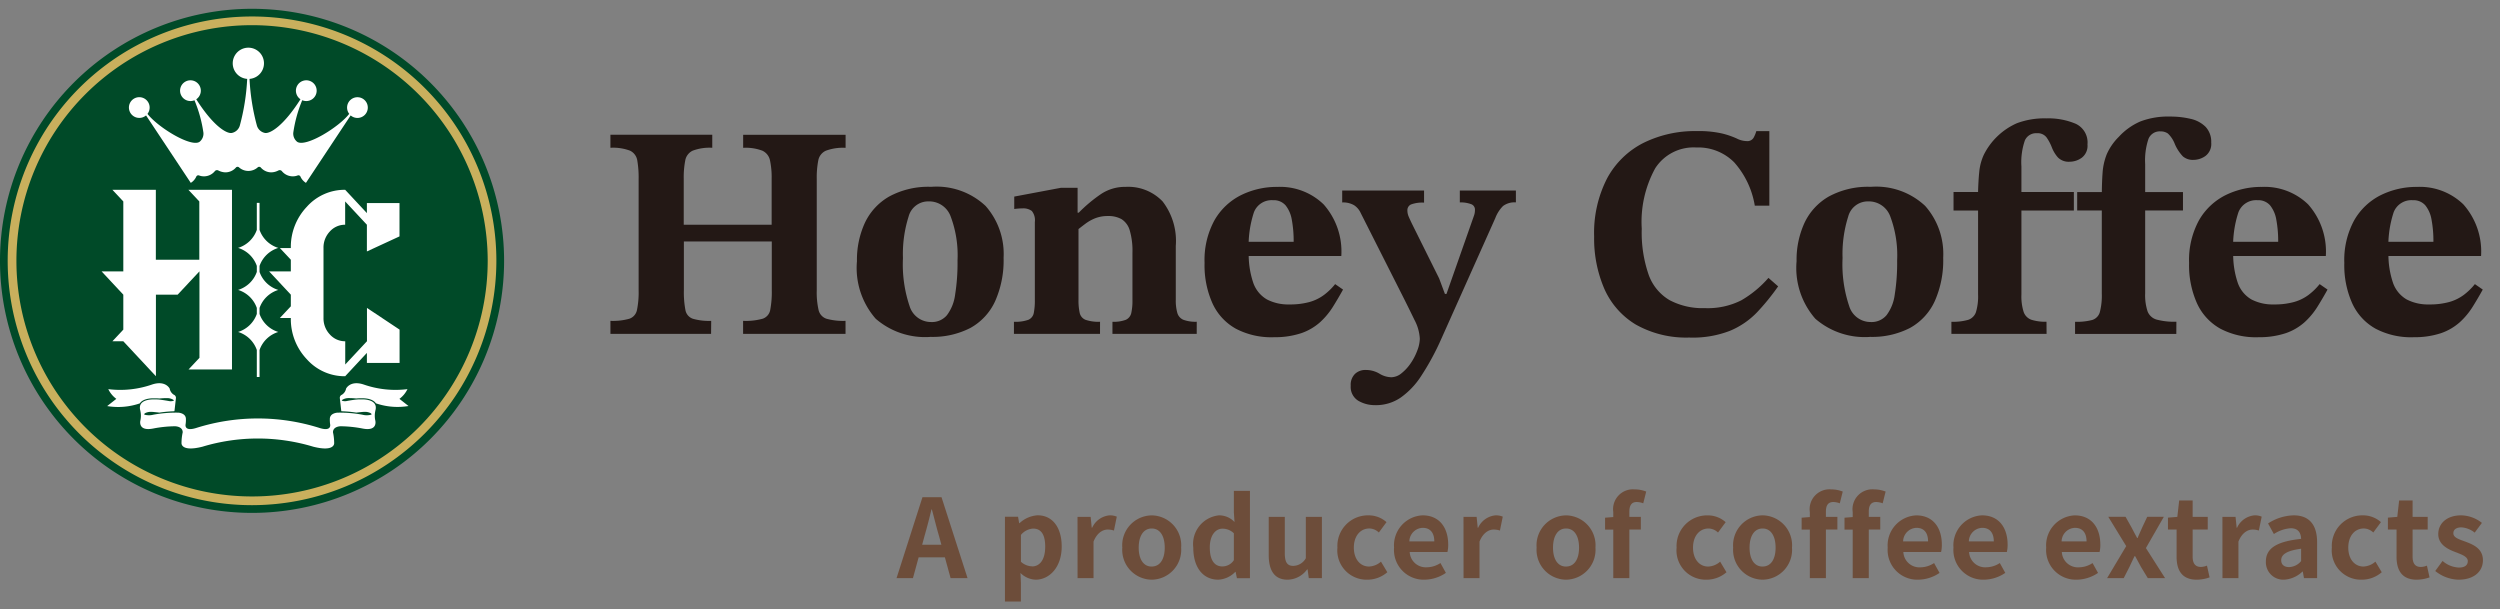 <svg xmlns="http://www.w3.org/2000/svg" xmlns:xlink="http://www.w3.org/1999/xlink" width="160" height="39" viewBox="0 0 160 39">
  <rect x="0" y="0" width="160" height="39" fill="#808080" stroke="none"/>
  <defs>
    <clipPath id="clip-path">
      <rect id="長方形_6680" data-name="長方形 6680" width="160" height="39" transform="translate(-15255 -6003)" fill="#fff" stroke="#707070" stroke-width="1"/>
    </clipPath>
    <clipPath id="clip-path-2">
      <rect id="長方形_6724" data-name="長方形 6724" width="158.906" height="32.262" fill="none"/>
    </clipPath>
  </defs>
  <g id="sp_logo" transform="translate(15255 6003)" clip-path="url(#clip-path)">
    <g id="グループ_25404" data-name="グループ 25404" transform="translate(-15255 -6003)">
      <path id="パス_19921" data-name="パス 19921" d="M-100.121-2.135l.154-.567c.154-.539.308-1.127.441-1.694h.028c.154.56.294,1.155.455,1.694l.154.567ZM-98.3,0h1.085l-1.666-5.18H-100.1L-101.759,0h1.05l.364-1.33h1.68Zm3.479,1.5H-93.8V.315l-.028-.644A1.457,1.457,0,0,0-92.855.1c.861,0,1.666-.777,1.666-2.121,0-1.2-.574-2-1.54-2a1.861,1.861,0,0,0-1.155.5h-.028l-.07-.406h-.84Zm1.736-2.254a1.1,1.1,0,0,1-.714-.294V-2.765a1.105,1.105,0,0,1,.777-.406c.539,0,.777.413.777,1.162C-92.246-1.155-92.61-.749-93.086-.749ZM-90.174,0h1.022V-2.338c.224-.567.6-.77.9-.77a1.235,1.235,0,0,1,.406.063l.182-.889a1.109,1.109,0,0,0-.462-.084,1.358,1.358,0,0,0-1.113.791h-.028l-.07-.693h-.84Zm4.746.1a1.91,1.91,0,0,0,1.883-2.051,1.914,1.914,0,0,0-1.883-2.065,1.914,1.914,0,0,0-1.883,2.065A1.91,1.91,0,0,0-85.428.1Zm0-.84c-.532,0-.833-.476-.833-1.211s.3-1.225.833-1.225.833.483.833,1.225S-84.9-.742-85.428-.742Zm4.263.84a1.626,1.626,0,0,0,1.085-.5h.021l.084.406h.833V-5.586h-1.029v1.379l.042.616a1.349,1.349,0,0,0-.994-.427,1.844,1.844,0,0,0-1.645,2.065C-82.768-.672-82.138.1-81.165.1Zm.266-.847c-.518,0-.812-.406-.812-1.218,0-.784.371-1.2.812-1.2a1.042,1.042,0,0,1,.728.294v1.722A.872.872,0,0,1-80.9-.749ZM-76.734.1A1.575,1.575,0,0,0-75.481-.56h.028l.077.56h.84V-3.92h-1.029v2.646a.945.945,0,0,1-.8.49c-.378,0-.546-.21-.546-.819V-3.92h-1.029v2.45C-77.938-.49-77.574.1-76.734.1Zm5.1,0A1.945,1.945,0,0,0-70.35-.378l-.406-.679a1.217,1.217,0,0,1-.763.315c-.567,0-.973-.476-.973-1.211s.406-1.225,1-1.225a.9.9,0,0,1,.6.259l.49-.665a1.714,1.714,0,0,0-1.141-.434,1.957,1.957,0,0,0-2,2.065A1.874,1.874,0,0,0-71.631.1Zm3.654,0A2.473,2.473,0,0,0-66.6-.336l-.35-.63a1.616,1.616,0,0,1-.882.273,1.03,1.03,0,0,1-1.085-.98h2.415a1.912,1.912,0,0,0,.049-.469c0-1.085-.56-1.876-1.638-1.876a1.919,1.919,0,0,0-1.827,2.065A1.9,1.9,0,0,0-67.977.1Zm-.959-2.45a.884.884,0,0,1,.854-.868c.5,0,.742.336.742.868ZM-65.471,0h1.022V-2.338c.224-.567.6-.77.9-.77a1.235,1.235,0,0,1,.406.063l.182-.889a1.109,1.109,0,0,0-.462-.084,1.358,1.358,0,0,0-1.113.791h-.028l-.07-.693h-.84Zm6.559.1a1.91,1.91,0,0,0,1.883-2.051,1.914,1.914,0,0,0-1.883-2.065,1.914,1.914,0,0,0-1.883,2.065A1.91,1.91,0,0,0-58.912.1Zm0-.84c-.532,0-.833-.476-.833-1.211s.3-1.225.833-1.225.833.483.833,1.225S-58.38-.742-58.912-.742Zm5.131-4.8a2.055,2.055,0,0,0-.742-.14,1.271,1.271,0,0,0-1.365,1.449v.322l-.525.042v.763h.525V0h1.029V-3.108h.735V-3.92h-.735v-.336c0-.434.168-.616.476-.616a1.278,1.278,0,0,1,.413.084ZM-49.924.1a1.945,1.945,0,0,0,1.281-.476l-.406-.679a1.217,1.217,0,0,1-.763.315c-.567,0-.973-.476-.973-1.211s.406-1.225,1-1.225a.9.9,0,0,1,.6.259l.49-.665a1.714,1.714,0,0,0-1.141-.434,1.957,1.957,0,0,0-2,2.065A1.874,1.874,0,0,0-49.924.1Zm3.591,0A1.91,1.91,0,0,0-44.45-1.953a1.914,1.914,0,0,0-1.883-2.065,1.914,1.914,0,0,0-1.883,2.065A1.91,1.91,0,0,0-46.333.1Zm0-.84c-.532,0-.833-.476-.833-1.211s.3-1.225.833-1.225.833.483.833,1.225S-45.8-.742-46.333-.742Zm5.131-4.8a2.055,2.055,0,0,0-.742-.14,1.271,1.271,0,0,0-1.365,1.449v.322l-.525.042v.763h.525V0h1.029V-3.108h.735V-3.92h-.735v-.336c0-.434.168-.616.476-.616a1.278,1.278,0,0,1,.413.084Zm2.744,0a2.055,2.055,0,0,0-.742-.14,1.271,1.271,0,0,0-1.365,1.449v.322l-.525.042v.763h.525V0h1.029V-3.108h.735V-3.92h-.735v-.336c0-.434.168-.616.476-.616a1.278,1.278,0,0,1,.413.084ZM-36.379.1a2.473,2.473,0,0,0,1.372-.434l-.35-.63a1.616,1.616,0,0,1-.882.273,1.03,1.03,0,0,1-1.085-.98h2.415a1.912,1.912,0,0,0,.049-.469c0-1.085-.56-1.876-1.638-1.876a1.919,1.919,0,0,0-1.827,2.065A1.9,1.9,0,0,0-36.379.1Zm-.959-2.45a.884.884,0,0,1,.854-.868c.5,0,.742.336.742.868ZM-32.172.1A2.473,2.473,0,0,0-30.8-.336l-.35-.63a1.616,1.616,0,0,1-.882.273,1.03,1.03,0,0,1-1.085-.98H-30.7a1.912,1.912,0,0,0,.049-.469c0-1.085-.56-1.876-1.638-1.876a1.919,1.919,0,0,0-1.827,2.065A1.9,1.9,0,0,0-32.172.1Zm-.959-2.45a.884.884,0,0,1,.854-.868c.5,0,.742.336.742.868ZM-26.236.1a2.473,2.473,0,0,0,1.372-.434l-.35-.63a1.616,1.616,0,0,1-.882.273,1.03,1.03,0,0,1-1.085-.98h2.415a1.912,1.912,0,0,0,.049-.469c0-1.085-.56-1.876-1.638-1.876a1.919,1.919,0,0,0-1.827,2.065A1.9,1.9,0,0,0-26.236.1Zm-.959-2.45a.884.884,0,0,1,.854-.868c.5,0,.742.336.742.868ZM-24.283,0h1.064l.364-.714c.112-.238.217-.469.329-.693h.035c.126.224.252.462.378.693l.434.714h1.106L-21.8-1.925l1.148-2h-1.064l-.329.7c-.091.217-.2.441-.287.658h-.028c-.119-.217-.238-.441-.35-.658l-.392-.7h-1.106l1.148,1.876Zm5.733.1a2.533,2.533,0,0,0,.826-.147L-17.892-.8a1.145,1.145,0,0,1-.385.084c-.35,0-.532-.21-.532-.658V-3.108h.966V-3.92h-.966V-4.97h-.861l-.119,1.05-.6.049v.763h.553v1.736C-19.838-.49-19.481.1-18.55.1ZM-16.9,0h1.022V-2.338c.224-.567.6-.77.9-.77a1.235,1.235,0,0,1,.406.063l.182-.889a1.109,1.109,0,0,0-.462-.084,1.358,1.358,0,0,0-1.113.791h-.028l-.07-.693h-.84Zm3.941.1A1.843,1.843,0,0,0-11.781-.42h.021l.077.42h.84V-2.289c0-1.134-.511-1.729-1.5-1.729a3.132,3.132,0,0,0-1.638.518l.371.679a2.215,2.215,0,0,1,1.078-.371c.483,0,.651.294.665.679-1.575.168-2.254.609-2.254,1.449A1.114,1.114,0,0,0-12.964.1Zm.336-.805c-.3,0-.518-.133-.518-.441,0-.35.322-.609,1.274-.735v.791A1.039,1.039,0,0,1-12.628-.707ZM-7.987.1A1.945,1.945,0,0,0-6.706-.378l-.406-.679a1.217,1.217,0,0,1-.763.315c-.567,0-.973-.476-.973-1.211s.406-1.225,1-1.225a.9.9,0,0,1,.6.259l.49-.665A1.714,1.714,0,0,0-7.9-4.018a1.957,1.957,0,0,0-2,2.065A1.874,1.874,0,0,0-7.987.1Zm3.514,0a2.533,2.533,0,0,0,.826-.147L-3.815-.8A1.145,1.145,0,0,1-4.2-.714c-.35,0-.532-.21-.532-.658V-3.108h.966V-3.92h-.966V-4.97h-.861l-.119,1.05-.6.049v.763h.553v1.736C-5.761-.49-5.4.1-4.473.1Zm2.681,0C-.77.1-.231-.455-.231-1.141c0-.728-.574-.987-1.092-1.183-.413-.154-.8-.259-.8-.546,0-.224.168-.378.518-.378a1.509,1.509,0,0,1,.847.336l.462-.623a2.194,2.194,0,0,0-1.337-.483c-.882,0-1.456.5-1.456,1.2,0,.651.574.952,1.071,1.141.413.161.819.294.819.588,0,.245-.175.413-.567.413A1.7,1.7,0,0,1-2.814-1.1l-.469.644A2.47,2.47,0,0,0-1.792.1Z" transform="translate(159.138 37)" fill="#6d4d3a"/>
      <g id="グループ_25507" data-name="グループ 25507" transform="translate(0 0.563)">
        <g id="グループ_25497" data-name="グループ 25497" transform="translate(0 0)" clip-path="url(#clip-path-2)">
          <path id="パス_31947" data-name="パス 31947" d="M109.7,34.051h-6.441v-.834a3.879,3.879,0,0,0,1.212-.136.741.741,0,0,0,.485-.553,5.574,5.574,0,0,0,.107-1.271V24.138a6.427,6.427,0,0,0-.087-1.194.836.836,0,0,0-.466-.62,3.074,3.074,0,0,0-1.252-.184v-.834h6.518v.834a3.071,3.071,0,0,0-1.251.184.854.854,0,0,0-.475.611,5.709,5.709,0,0,0-.1,1.2v2.929h5.626V24.138a5.212,5.212,0,0,0-.107-1.2.881.881,0,0,0-.484-.611,3.011,3.011,0,0,0-1.232-.184v-.834h6.556v.834a3.146,3.146,0,0,0-1.261.184.849.849,0,0,0-.485.611,5.708,5.708,0,0,0-.1,1.2v7.119a5.115,5.115,0,0,0,.116,1.261.769.769,0,0,0,.505.563,3.973,3.973,0,0,0,1.221.136v.834h-6.556v-.834A4.073,4.073,0,0,0,113,33.081a.724.724,0,0,0,.485-.563,6.132,6.132,0,0,0,.1-1.261V28.135h-5.626v3.123a6.059,6.059,0,0,0,.1,1.271.718.718,0,0,0,.475.553,3.715,3.715,0,0,0,1.174.136Z" transform="translate(-64.191 -13.245)" fill="#231815"/>
          <path id="パス_31948" data-name="パス 31948" d="M149.646,39.727a4.822,4.822,0,0,1-3.492-1.164,4.937,4.937,0,0,1-1.2-3.686,5.671,5.671,0,0,1,.5-2.435,3.813,3.813,0,0,1,1.562-1.7,5.244,5.244,0,0,1,2.686-.621,4.575,4.575,0,0,1,3.483,1.222,4.635,4.635,0,0,1,1.154,3.317,6.427,6.427,0,0,1-.543,2.784,3.726,3.726,0,0,1-1.581,1.708,5.27,5.27,0,0,1-2.57.572m.058-.95a1.249,1.249,0,0,0,1.009-.437,2.771,2.771,0,0,0,.524-1.309,13.014,13.014,0,0,0,.155-2.211,7.047,7.047,0,0,0-.437-2.794,1.462,1.462,0,0,0-1.407-.97,1.3,1.3,0,0,0-1.29.979,7.909,7.909,0,0,0-.359,2.649,8.374,8.374,0,0,0,.428,3.085,1.434,1.434,0,0,0,1.377,1.008" transform="translate(-90.109 -18.727)" fill="#231815"/>
          <path id="パス_31949" data-name="パス 31949" d="M177.024,39.533h-5.509v-.776a2.447,2.447,0,0,0,.921-.125.591.591,0,0,0,.349-.437,4.058,4.058,0,0,0,.068-.834V32.374a.936.936,0,0,0-.194-.708.912.912,0,0,0-.6-.165,3.838,3.838,0,0,0-.524.039v-.795l2.987-.562h1.067v1.862l.058.5V37.36a3.592,3.592,0,0,0,.078.834.616.616,0,0,0,.37.437,2.522,2.522,0,0,0,.931.125Zm6.189,0H177.82v-.776a2.161,2.161,0,0,0,.853-.125.62.62,0,0,0,.35-.428,3.588,3.588,0,0,0,.077-.844V34.334a4.615,4.615,0,0,0-.174-1.426,1.258,1.258,0,0,0-.524-.718,1.712,1.712,0,0,0-.874-.2,2.183,2.183,0,0,0-.795.136,2.721,2.721,0,0,0-.659.369q-.31.233-.641.5l-.116-1.222h.349a9.4,9.4,0,0,1,1.426-1.193,2.76,2.76,0,0,1,1.561-.456,3.042,3.042,0,0,1,2.376.931,4.139,4.139,0,0,1,.844,2.852V37.36a2.9,2.9,0,0,0,.1.834.675.675,0,0,0,.388.437,2.248,2.248,0,0,0,.854.125Z" transform="translate(-106.623 -18.727)" fill="#231815"/>
          <path id="パス_31950" data-name="パス 31950" d="M208.175,39.746a4.88,4.88,0,0,1-2.4-.543,3.538,3.538,0,0,1-1.494-1.61,5.95,5.95,0,0,1-.514-2.6,5.307,5.307,0,0,1,.64-2.744,4.043,4.043,0,0,1,1.7-1.6,5.154,5.154,0,0,1,2.319-.524,4,4,0,0,1,2.958,1.116,4.547,4.547,0,0,1,1.135,3.307h-6.13l-.02-.911h3.1a7.423,7.423,0,0,0-.117-1.4,2,2,0,0,0-.4-.931,1,1,0,0,0-.805-.33,1.214,1.214,0,0,0-1.222.776,6.887,6.887,0,0,0-.33,2.5,5.647,5.647,0,0,0,.291,2.017,1.98,1.98,0,0,0,.872,1.058,2.946,2.946,0,0,0,1.436.32,4.659,4.659,0,0,0,1.291-.156,2.831,2.831,0,0,0,.931-.456,3.949,3.949,0,0,0,.708-.689l.505.35q-.31.562-.65,1.106a4.736,4.736,0,0,1-.815.979,3.531,3.531,0,0,1-1.193.7,5.316,5.316,0,0,1-1.8.262" transform="translate(-126.675 -18.726)" fill="#231815"/>
          <path id="パス_31951" data-name="パス 31951" d="M229.183,44.475a2.077,2.077,0,0,1-1.125-.291,1.035,1.035,0,0,1-.466-.95.979.979,0,0,1,.272-.756.956.956,0,0,1,.679-.253,1.709,1.709,0,0,1,.882.233,1.519,1.519,0,0,0,.767.233,1.061,1.061,0,0,0,.659-.262,2.872,2.872,0,0,0,.591-.65,3.717,3.717,0,0,0,.417-.815,2.211,2.211,0,0,0,.155-.737,2.846,2.846,0,0,0-.34-1.2q-.339-.7-.669-1.358l-2.774-5.49a1.178,1.178,0,0,0-.427-.5,1.389,1.389,0,0,0-.757-.175V30.74h5.239v.776a2.065,2.065,0,0,0-.834.116.4.4,0,0,0-.233.388,1.01,1.01,0,0,0,.087.4c.058.136.126.281.2.437l1.746,3.511.369.99h.1l1.765-5.024a1.025,1.025,0,0,0,.049-.213c.006-.064.009-.117.009-.155a.369.369,0,0,0-.262-.359,1.935,1.935,0,0,0-.708-.106V30.74h3.589V31.5a1.218,1.218,0,0,0-.824.233,2.192,2.192,0,0,0-.495.776l-3.453,7.721a16.255,16.255,0,0,1-1.281,2.366,4.988,4.988,0,0,1-1.348,1.416,2.813,2.813,0,0,1-1.581.466" transform="translate(-141.146 -19.11)" fill="#231815"/>
          <path id="パス_31952" data-name="パス 31952" d="M275.789,33.9a6.547,6.547,0,0,1-3.473-.834,5.04,5.04,0,0,1-2.008-2.289,8.106,8.106,0,0,1-.65-3.337,7.617,7.617,0,0,1,.834-3.734,5.424,5.424,0,0,1,2.319-2.26,7.437,7.437,0,0,1,3.424-.757,6.682,6.682,0,0,1,1.62.155,5.3,5.3,0,0,1,.931.32,1.458,1.458,0,0,0,.63.165.46.46,0,0,0,.446-.213,1.936,1.936,0,0,0,.175-.426h.834v4.772h-.931a5.521,5.521,0,0,0-1.319-2.774,3.245,3.245,0,0,0-2.425-.95,2.919,2.919,0,0,0-2.628,1.329,7.134,7.134,0,0,0-.863,3.87,8.239,8.239,0,0,0,.436,2.929,3.091,3.091,0,0,0,1.339,1.639,4.506,4.506,0,0,0,2.26.514,4.763,4.763,0,0,0,2.337-.5,6.862,6.862,0,0,0,1.737-1.436l.62.543a14.591,14.591,0,0,1-1.348,1.658,5.13,5.13,0,0,1-1.727,1.183,6.558,6.558,0,0,1-2.57.437" transform="translate(-167.633 -12.862)" fill="#231815"/>
          <path id="パス_31953" data-name="パス 31953" d="M308.588,39.727a4.821,4.821,0,0,1-3.491-1.164,4.935,4.935,0,0,1-1.2-3.686,5.666,5.666,0,0,1,.5-2.435,3.812,3.812,0,0,1,1.561-1.7,5.245,5.245,0,0,1,2.686-.621,4.576,4.576,0,0,1,3.483,1.222,4.634,4.634,0,0,1,1.154,3.317,6.432,6.432,0,0,1-.543,2.784,3.727,3.727,0,0,1-1.581,1.708,5.271,5.271,0,0,1-2.57.572m.058-.95a1.249,1.249,0,0,0,1.009-.437,2.767,2.767,0,0,0,.524-1.309,13.009,13.009,0,0,0,.155-2.211,7.053,7.053,0,0,0-.437-2.794,1.462,1.462,0,0,0-1.407-.97,1.3,1.3,0,0,0-1.29.979,7.919,7.919,0,0,0-.359,2.649,8.383,8.383,0,0,0,.428,3.085,1.434,1.434,0,0,0,1.377,1.008" transform="translate(-188.916 -18.727)" fill="#231815"/>
          <path id="パス_31954" data-name="パス 31954" d="M336.185,32.33h-6.091v-.776a3.479,3.479,0,0,0,1.077-.125.789.789,0,0,0,.495-.495,3.49,3.49,0,0,0,.135-1.125V24.434H330.23V23.251H331.8q.019-.738.078-1.309a3.362,3.362,0,0,1,.291-1.077,4.308,4.308,0,0,1,2.115-2.017,4.978,4.978,0,0,1,1.882-.311,4.466,4.466,0,0,1,1.891.349,1.318,1.318,0,0,1,.746,1.319.959.959,0,0,1-.368.853,1.321,1.321,0,0,1-.757.253.975.975,0,0,1-.766-.272,2.115,2.115,0,0,1-.388-.64,2.991,2.991,0,0,0-.339-.641.712.712,0,0,0-.62-.271.786.786,0,0,0-.767.456,4.278,4.278,0,0,0-.223,1.678v1.63h3.356v1.183h-3.356v5.374a3.272,3.272,0,0,0,.145,1.125.815.815,0,0,0,.5.495,2.988,2.988,0,0,0,.96.125Z" transform="translate(-205.204 -11.524)" fill="#231815"/>
          <path id="パス_31955" data-name="パス 31955" d="M357.49,32.138h-6.48v-.776a3.818,3.818,0,0,0,1.1-.116.733.733,0,0,0,.485-.5,4.224,4.224,0,0,0,.126-1.2V23.447q0-.931.049-1.6a3.911,3.911,0,0,1,.271-1.213,3.605,3.605,0,0,1,.766-1.106,4.06,4.06,0,0,1,1.387-.989,4.977,4.977,0,0,1,1.892-.311,5.59,5.59,0,0,1,1.319.146,1.946,1.946,0,0,1,.961.514,1.384,1.384,0,0,1,.358,1.008.959.959,0,0,1-.369.854A1.325,1.325,0,0,1,358.6,21a.977.977,0,0,1-.688-.222,2.694,2.694,0,0,1-.515-.786,1.8,1.8,0,0,0-.446-.679.792.792,0,0,0-.465-.136.777.777,0,0,0-.776.475,4.331,4.331,0,0,0-.213,1.62v8.264a3.283,3.283,0,0,0,.155,1.163.875.875,0,0,0,.582.524,4.411,4.411,0,0,0,1.261.135Zm.426-7.9h-6.77V23.059h6.77Z" transform="translate(-218.206 -11.331)" fill="#231815"/>
          <path id="パス_31956" data-name="パス 31956" d="M374.714,39.746a4.88,4.88,0,0,1-2.4-.543,3.538,3.538,0,0,1-1.494-1.61,5.95,5.95,0,0,1-.514-2.6,5.307,5.307,0,0,1,.64-2.744,4.043,4.043,0,0,1,1.7-1.6,5.154,5.154,0,0,1,2.318-.524,4,4,0,0,1,2.958,1.116,4.546,4.546,0,0,1,1.135,3.307h-6.13l-.02-.911h3.1a7.423,7.423,0,0,0-.117-1.4,2,2,0,0,0-.4-.931,1,1,0,0,0-.806-.33,1.214,1.214,0,0,0-1.222.776,6.887,6.887,0,0,0-.33,2.5,5.647,5.647,0,0,0,.291,2.017,1.981,1.981,0,0,0,.872,1.058,2.946,2.946,0,0,0,1.436.32,4.659,4.659,0,0,0,1.291-.156,2.83,2.83,0,0,0,.931-.456,3.961,3.961,0,0,0,.708-.689l.505.35q-.31.562-.65,1.106a4.734,4.734,0,0,1-.815.979,3.531,3.531,0,0,1-1.193.7,5.316,5.316,0,0,1-1.8.262" transform="translate(-230.204 -18.726)" fill="#231815"/>
          <path id="パス_31957" data-name="パス 31957" d="M400.971,39.746a4.88,4.88,0,0,1-2.4-.543,3.538,3.538,0,0,1-1.494-1.61,5.949,5.949,0,0,1-.514-2.6,5.307,5.307,0,0,1,.64-2.744,4.043,4.043,0,0,1,1.7-1.6,5.154,5.154,0,0,1,2.319-.524,4,4,0,0,1,2.958,1.116,4.547,4.547,0,0,1,1.135,3.307h-6.13l-.02-.911h3.1a7.423,7.423,0,0,0-.117-1.4,2,2,0,0,0-.4-.931,1,1,0,0,0-.806-.33,1.214,1.214,0,0,0-1.222.776,6.887,6.887,0,0,0-.33,2.5,5.648,5.648,0,0,0,.291,2.017,1.98,1.98,0,0,0,.872,1.058,2.946,2.946,0,0,0,1.436.32,4.659,4.659,0,0,0,1.291-.156,2.831,2.831,0,0,0,.931-.456,3.95,3.95,0,0,0,.708-.689l.505.35q-.31.562-.65,1.106a4.735,4.735,0,0,1-.815.979,3.531,3.531,0,0,1-1.193.7,5.316,5.316,0,0,1-1.8.262" transform="translate(-246.527 -18.726)" fill="#231815"/>
          <path id="パス_31958" data-name="パス 31958" d="M32.262,16.131A16.131,16.131,0,1,1,16.131,0,16.131,16.131,0,0,1,32.262,16.131" transform="translate(0 0)" fill="#004a28"/>
          <path id="パス_31959" data-name="パス 31959" d="M16.941,32.578A15.638,15.638,0,1,1,32.579,16.941,15.655,15.655,0,0,1,16.941,32.578m0-30.72A15.081,15.081,0,1,0,32.024,16.94,15.1,15.1,0,0,0,16.942,1.858" transform="translate(-0.811 -0.81)" fill="#c9b05d"/>
          <path id="パス_31960" data-name="パス 31960" d="M22.477,11.065a.659.659,0,0,0,.43-.159l2.863,4.317a.893.893,0,0,0,.353-.405.143.143,0,0,1,.165-.075.852.852,0,0,0,.326.062.9.9,0,0,0,.7-.337.183.183,0,0,1,.213-.042,1.041,1.041,0,0,0,.456.124.894.894,0,0,0,.662-.292.144.144,0,0,1,.2-.038.9.9,0,0,0,1.221,0,.145.145,0,0,1,.2.038.893.893,0,0,0,.662.292,1.039,1.039,0,0,0,.456-.124.182.182,0,0,1,.213.042.9.9,0,0,0,.7.337.854.854,0,0,0,.326-.062.142.142,0,0,1,.165.075.9.9,0,0,0,.353.405l2.862-4.317a.663.663,0,1,0-.094-.1c-.663.857-2.78,2.158-3.329,1.789a.668.668,0,0,1-.25-.582,8.483,8.483,0,0,1,.574-2.079.664.664,0,1,0-.114-.062c-1.072,1.686-1.91,2.191-2.256,2.159A.673.673,0,0,1,30,11.55a14.051,14.051,0,0,1-.47-2.982,1,1,0,1,0-.15,0,14.051,14.051,0,0,1-.47,2.982.671.671,0,0,1-.535.482c-.347.033-1.183-.473-2.255-2.159a.664.664,0,1,0-.115.062,8.45,8.45,0,0,1,.574,2.079.668.668,0,0,1-.249.582c-.55.369-2.667-.932-3.331-1.789a.663.663,0,1,0-.524.258" transform="translate(-13.56 -4.082)" fill="#fff"/>
          <path id="パス_31961" data-name="パス 31961" d="M18.575,31.364l-.7-.746h2.782v4.474h2.782V31.364l-.7-.746H25.53v11.5H22.748l.7-.746V35.838L22.052,37.33H20.662v5.22l-2.087-2.237h-.7l.7-.746V37.33l-1.391-1.491h1.391Z" transform="translate(-10.683 -19.034)" fill="#fff"/>
          <path id="パス_31962" data-name="パス 31962" d="M51.777,32.109v-.643h2.087V33.6l-2.087.964v-1.71l-1.391-1.491v1.491a1.3,1.3,0,0,0-.984.436A1.491,1.491,0,0,0,49,34.347v4.474a1.491,1.491,0,0,0,.407,1.055,1.3,1.3,0,0,0,.984.436V41.8l1.391-1.491V38.178l2.087,1.389V41.7H51.777v-.643L50.387,42.55a3.242,3.242,0,0,1-2.459-1.093,3.727,3.727,0,0,1-1.019-2.636h-.7l.7-.746V37.33l-1.391-1.491h1.391v-.746l-.7-.746h.7a3.727,3.727,0,0,1,1.019-2.636,3.242,3.242,0,0,1,2.459-1.093Z" transform="translate(-28.296 -19.034)" fill="#fff"/>
          <path id="パス_31963" data-name="パス 31963" d="M36.847,64.338a1.681,1.681,0,0,0,.515-.622,6.188,6.188,0,0,1-2.813-.3c-.856-.277-1.116.266-1.116.266a.589.589,0,0,1-.266.392.213.213,0,0,0-.135.213h0s0,.011,0,0l.092.815a.225.225,0,0,0,.017.029,8.14,8.14,0,0,1,.946.086l.145-.016c.122-.012.275-.03.358-.03a.807.807,0,0,1,.381.066.26.26,0,0,1,.062.037.068.068,0,0,1,.024.072,1.075,1.075,0,0,1-.57.008,7.933,7.933,0,0,0-1.6-.133s-.493.018-.493.407a1.957,1.957,0,0,0,.019.337s.124.505-.725.221a13.109,13.109,0,0,0-7.8,0c-.849.284-.725-.221-.725-.221a1.957,1.957,0,0,0,.019-.337c0-.39-.493-.407-.493-.407a7.933,7.933,0,0,0-1.6.133,1.075,1.075,0,0,1-.57-.008.068.068,0,0,1,.024-.072.253.253,0,0,1,.062-.037.807.807,0,0,1,.381-.066c.084,0,.236.018.358.03l.145.016a8.14,8.14,0,0,1,.946-.086.224.224,0,0,0,.017-.029l.092-.815c0,.008,0,0,0,0h0a.213.213,0,0,0-.135-.213.588.588,0,0,1-.266-.392s-.26-.543-1.116-.266a6.186,6.186,0,0,1-2.813.3,1.682,1.682,0,0,0,.515.622l-.586.462a4.272,4.272,0,0,0,2.09-.173c.225-.349.861-.325.892-.323h.047a2.822,2.822,0,0,1,.291.008l.049,0c.141-.013.294-.022.457-.022a.784.784,0,0,1,.395.1.238.238,0,0,1,.057.058.533.533,0,0,1-.31.033s-.344-.065-.656-.1a3.3,3.3,0,0,0-.334-.008s-.78-.035-.875.428a.586.586,0,0,0,.035.328.457.457,0,0,1-.025-.065,1.405,1.405,0,0,1,.013.658s-.186.711.82.514a7.725,7.725,0,0,1,1.395-.144s.493,0,.493.387a3.243,3.243,0,0,0-.076.7s-.038.568,1.335.222a12.262,12.262,0,0,1,7.1,0c1.373.346,1.335-.222,1.335-.222a3.252,3.252,0,0,0-.076-.7c0-.39.493-.387.493-.387a7.725,7.725,0,0,1,1.395.144c1.006.2.82-.514.82-.514a1.405,1.405,0,0,1,.013-.658.444.444,0,0,1-.025.065.587.587,0,0,0,.035-.329c-.1-.463-.875-.428-.875-.428a3.3,3.3,0,0,0-.334.008c-.312.03-.656.1-.656.1a.532.532,0,0,1-.31-.033.238.238,0,0,1,.057-.058.783.783,0,0,1,.394-.1c.163,0,.316.008.457.022l.049,0A2.815,2.815,0,0,1,34.4,64.3h.048c.031,0,.666-.025.892.323a4.272,4.272,0,0,0,2.09.173Z" transform="translate(-11.284 -39.374)" fill="#fff"/>
          <path id="パス_31964" data-name="パス 31964" d="M42.852,38.4a1.841,1.841,0,0,1-1.2-1.153v-.383a1.842,1.842,0,0,1,1.2-1.154,1.841,1.841,0,0,1-1.2-1.153V32.827h-.175v1.729a1.842,1.842,0,0,1-1.2,1.153,1.842,1.842,0,0,1,1.2,1.153v.384a1.842,1.842,0,0,1-1.2,1.153,1.842,1.842,0,0,1,1.2,1.153v.384a1.842,1.842,0,0,1-1.2,1.153,1.842,1.842,0,0,1,1.2,1.153v1.729h.175V42.243a1.841,1.841,0,0,1,1.2-1.153,1.841,1.841,0,0,1-1.2-1.153v-.383a1.841,1.841,0,0,1,1.2-1.154" transform="translate(-25.041 -20.407)" fill="#fff"/>
        </g>
      </g>
    </g>
  </g>
</svg>
